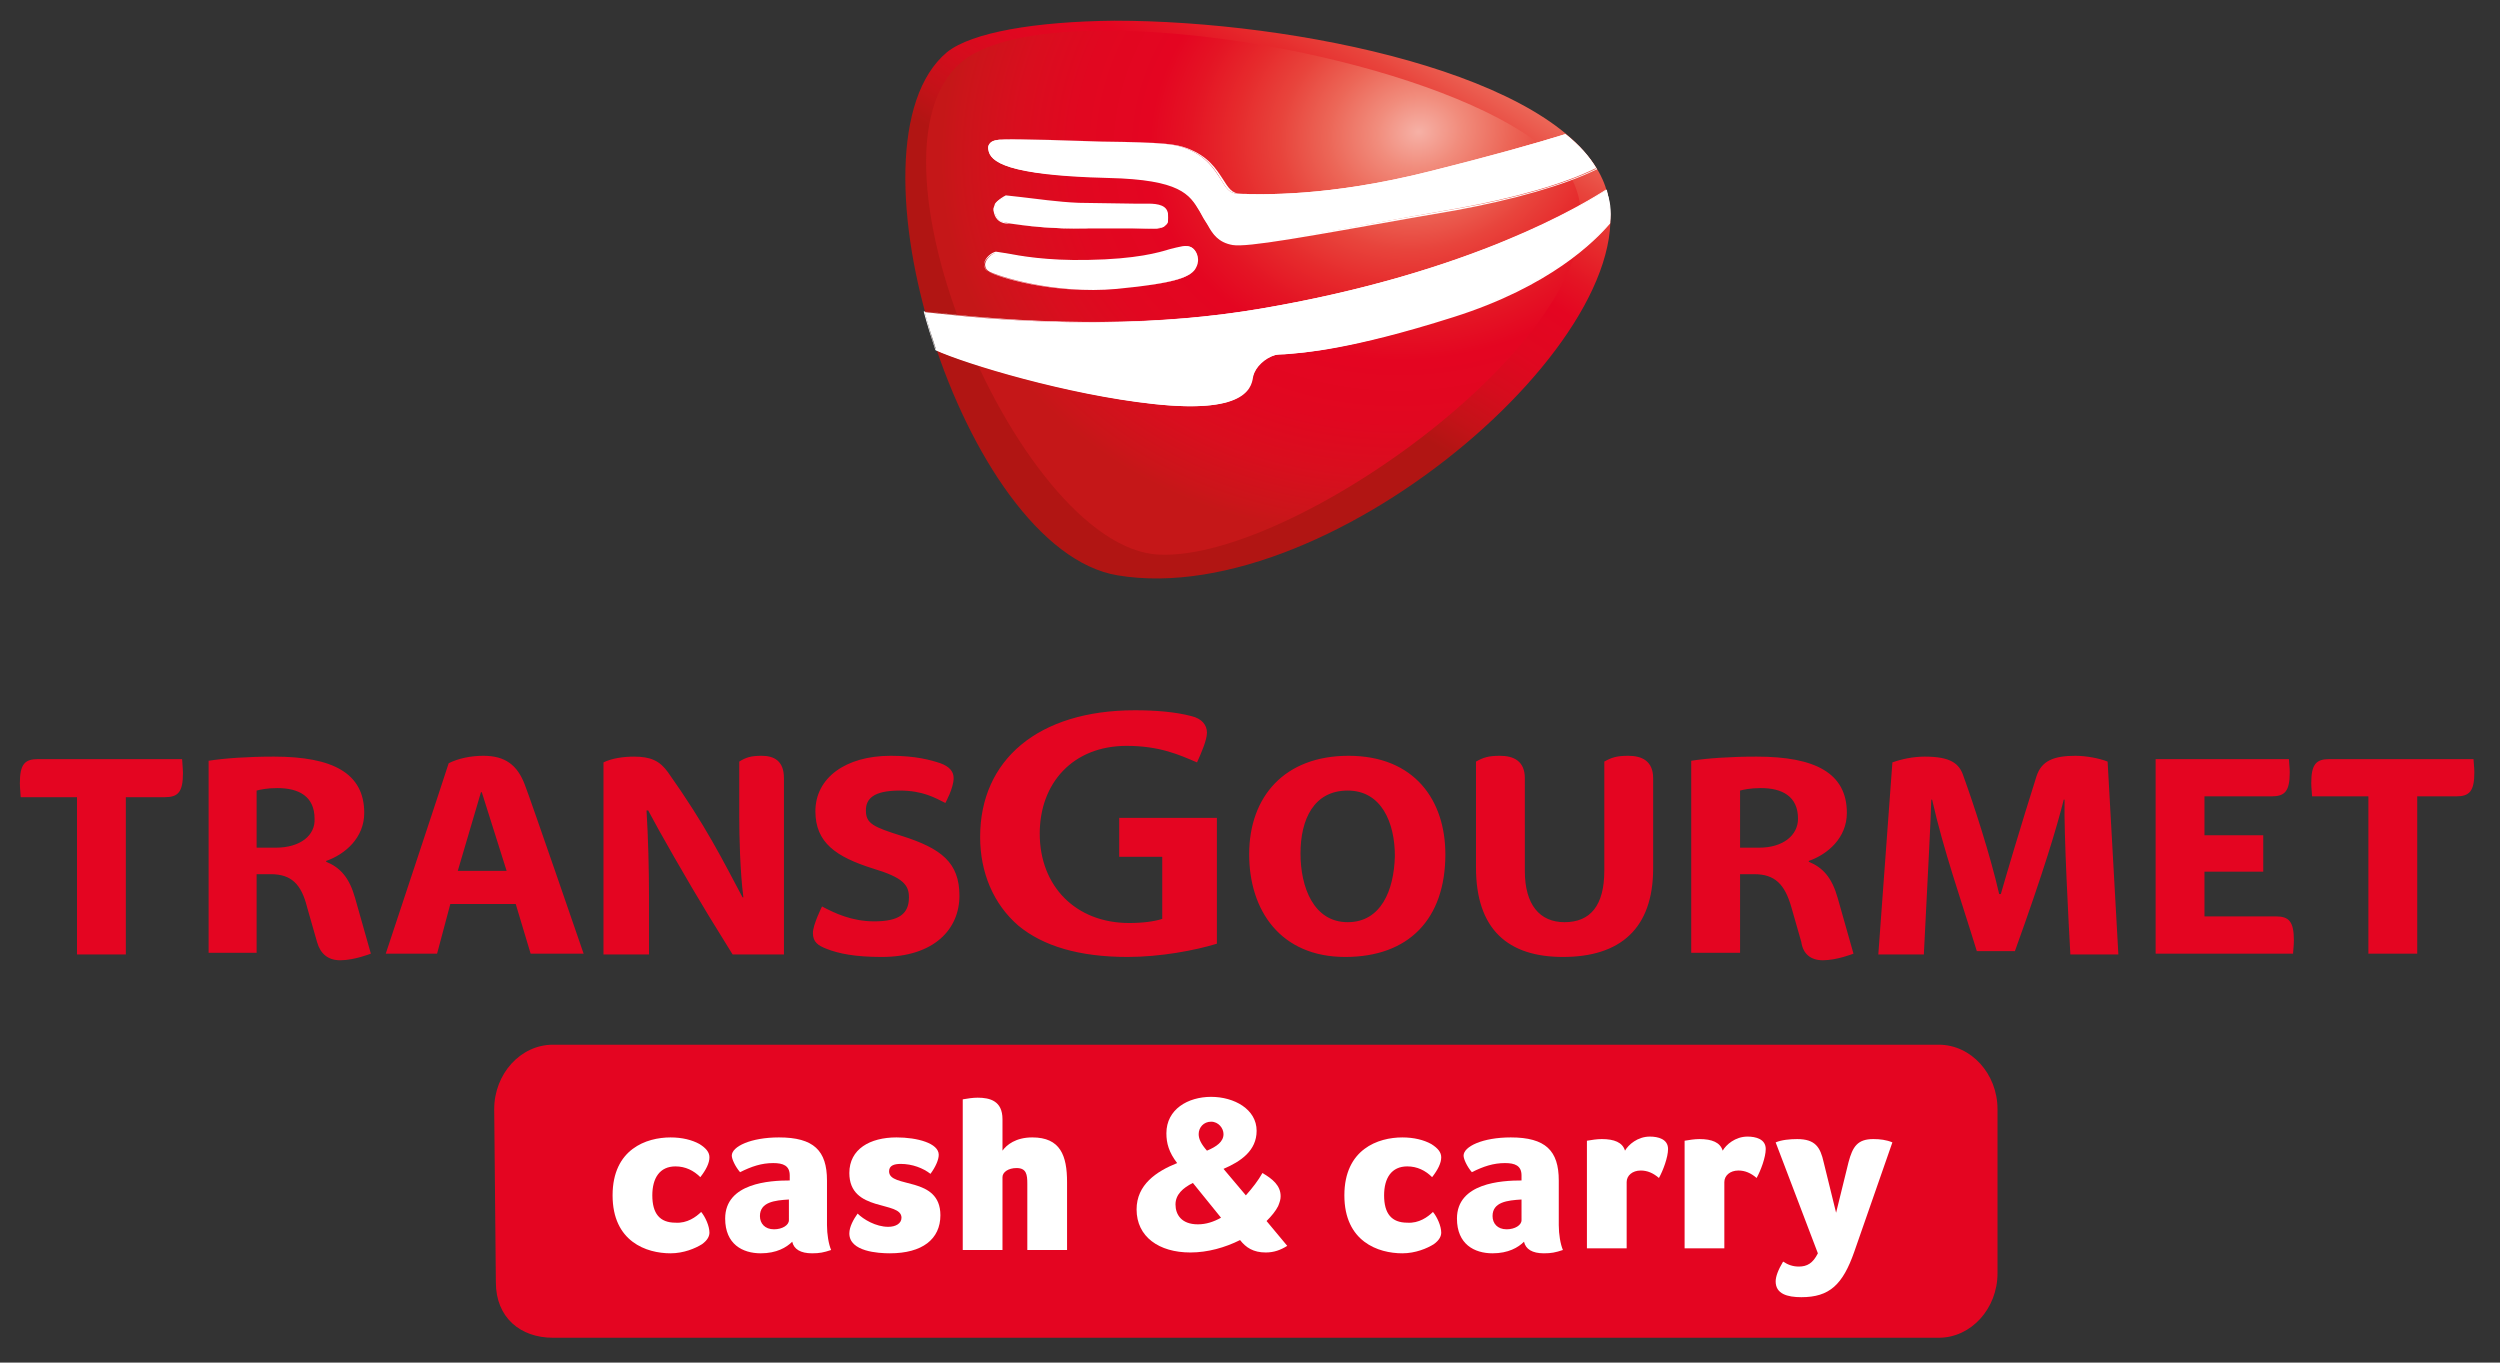 <?xml version="1.0" encoding="utf-8"?>
<!-- Generator: Adobe Illustrator 24.2.3, SVG Export Plug-In . SVG Version: 6.00 Build 0)  -->
<svg version="1.1" xmlns="http://www.w3.org/2000/svg" xmlns:xlink="http://www.w3.org/1999/xlink" x="0px" y="0px"
	 viewBox="0 0 302 164.6" style="enable-background:new 0 0 302 164.6;" xml:space="preserve">
<rect x="0" y="0" width="302" height="164.6" fill="#333333" stroke="none"/>
<style type="text/css">
	.st0{fill:#E40521;}
	.st1{fill:#FFFFFF;}
	.st2{clip-path:url(#SVGID_2_);fill:url(#SVGID_3_);}
	.st3{clip-path:url(#SVGID_5_);fill:url(#SVGID_6_);}
</style>
<g id="HIlfslinien">
</g>
<g id="TransGourmet-cc">
	<path class="st0" d="M136.2,115.6c4,0,8.2-0.8,10.8-1.6V98.8h-11.8v4.7h5.2v7.5c-0.9,0.3-2.3,0.5-4,0.5c-6.4,0-10.8-4.4-10.8-10.8
		c0-6.1,4-10.6,10.5-10.6c4,0,6.4,1.1,8.5,2c0.5-1.1,1.2-2.7,1.2-3.6c0-0.9-0.6-1.7-1.9-2c-1.9-0.5-4.3-0.7-6.8-0.7
		c-11.7,0-18.7,6-18.7,15.3c0,4.3,1.6,8.1,4.6,10.7C126,114.3,130.4,115.6,136.2,115.6L136.2,115.6z M281.4,91.7
		c-1.6,0-2.2,0.6-2.2,2.9c0,0.6,0.1,1.3,0.1,1.6h6.8v19h5.9v-19h4.7c1.6,0,2.2-0.6,2.2-2.9c0-0.6-0.1-1.3-0.1-1.6H281.4z M41.1,116
		c1.7,0,3.7-0.8,3.7-0.8l-1.9-6.7c-0.7-2.5-1.8-3.7-3.5-4.4v-0.1c2.3-0.8,4.6-2.8,4.6-5.8c0-4.8-3.8-6.8-10.9-6.8
		c-3.2,0-6,0.2-7.9,0.5v23.2H31v-9.5h1.7c2.5,0,3.7,1.2,4.4,4l1.2,4.2C38.7,115.2,39.6,116,41.1,116L41.1,116z M33.3,102.4H31v-6.9
		c0.4-0.1,1.2-0.3,2.5-0.3c2.6,0,4.5,1,4.5,3.7C38.1,100.9,36.3,102.4,33.3,102.4L33.3,102.4z M266.3,105.3h7.1v-4.4h-7.1v-4.7h8.1
		c1.6,0,2.2-0.6,2.2-2.9c0-0.6-0.1-1.3-0.1-1.6h-16.1v23.5H277c0-0.3,0.1-0.9,0.1-1.6c0-2.3-0.6-2.9-2.2-2.9h-8.6V105.3z M4.6,91.7
		c-1.6,0-2.2,0.6-2.2,2.9c0,0.6,0.1,1.4,0.1,1.7h6.8v19h5.9v-19h4.7c1.6,0,2.2-0.6,2.2-2.9c0-0.6-0.1-1.4-0.1-1.7H4.6z M188.8,115.6
		c6.9,0,10.9-3.4,10.9-10.7V94c0-2.1-1.4-2.7-3-2.7c-1.4,0-2,0.2-2.9,0.7v13.2c0,4.2-1.7,6.2-4.8,6.2c-3,0-4.8-2.1-4.8-6.2V94
		c0-2.1-1.4-2.7-3-2.7c-1.4,0-2,0.2-2.9,0.7v12.8C178.3,112.3,182.2,115.6,188.8,115.6L188.8,115.6z M237.2,93.8
		c-0.5-1.6-1.6-2.4-4.7-2.4c-1.4,0-2.8,0.3-3.9,0.7l-1.7,23.2h5.5c0.6-11.9,0.8-15.5,0.9-18.7h0.1c1.4,6.2,3.5,12.1,5.4,18.3h4.6
		c3.5-9.7,5.1-15.1,5.9-18.3h0.1c-0.1,4,0.5,15.1,0.7,18.7h5.8L254.6,92c-1-0.4-2.6-0.7-3.9-0.7c-2.6,0-4.1,0.6-4.7,2.5
		c-1.9,6-3.7,12.1-4.3,14.2h-0.2C240.4,103.2,238.4,97.1,237.2,93.8L237.2,93.8z M162.5,115.6c7.7,0,12.1-4.6,12.1-12.4
		c0-6.5-3.7-11.9-11.7-11.9c-7.7,0-12,4.9-12,11.9C150.9,110,154.7,115.6,162.5,115.6L162.5,115.6z M162.8,111.4
		c-4.1,0-5.7-4.2-5.7-8.3c0-4.1,1.6-7.6,5.7-7.6c4.1,0,5.7,3.9,5.7,7.9C168.4,107.6,166.8,111.4,162.8,111.4L162.8,111.4z
		 M62.3,109.2l1.8,6h6.4c0,0-6.5-18.9-7.1-20.4c-0.9-2.4-2.4-3.5-5-3.5c-1.5,0-3,0.3-4.2,0.9c-0.6,1.9-7.6,23-7.6,23h6.2l1.6-6H62.3
		z M55.3,105.2l2.8-9.5h0.1l3,9.5H55.3z M80.7,93.3c-1-1.4-2.1-1.9-4.1-1.9c-1.3,0-2.7,0.2-3.7,0.7v23.2h5.5v-7.1
		c0-3-0.1-7.1-0.3-10.3h0.2c1.2,2.3,4.8,8.6,7.3,12.7l2.9,4.7h6.2V94c0-2.1-1.2-2.7-2.7-2.7c-1.3,0-1.9,0.2-2.7,0.7v6.6
		c0,2.4,0.1,6.7,0.5,9.8h-0.1C87.3,103.9,85.3,99.8,80.7,93.3L80.7,93.3z M106.5,115.6c6.4,0,9.4-3.4,9.4-7.4c0-4-2.2-5.7-6.9-7.2
		c-3.5-1.1-4.4-1.5-4.4-3.1c0-1.4,0.9-2.4,4.1-2.4c2.8,0,4.3,0.9,5.5,1.5c0,0,1-1.8,1-3c0-0.8-0.5-1.4-1.6-1.8c-1.2-0.4-3-0.9-6-0.9
		c-5.5,0-9.1,2.7-9.1,6.7c0,3.8,2.5,5.5,6.9,6.9c3.7,1.1,4.4,2,4.4,3.5c0,2-1.2,2.9-4.2,2.9c-2.7,0-4.8-1-6.3-1.8
		c0,0-1.1,2.2-1.1,3.2c0,1.1,0.6,1.5,1.6,1.9C101.3,115.2,103.3,115.6,106.5,115.6L106.5,115.6z M220.2,116c1.7,0,3.7-0.8,3.7-0.8
		l-1.9-6.7c-0.7-2.5-1.8-3.7-3.5-4.4v-0.1c2.3-0.8,4.6-2.8,4.6-5.8c0-4.8-3.8-6.8-10.9-6.8c-3.2,0-6,0.2-7.9,0.5v23.2h5.9v-9.5h1.7
		c2.5,0,3.7,1.2,4.5,4l1.2,4.2C217.8,115.2,218.7,116,220.2,116L220.2,116z M212.5,102.4h-2.3v-6.9c0.4-0.1,1.2-0.3,2.5-0.3
		c2.6,0,4.5,1,4.5,3.7C217.2,100.9,215.4,102.4,212.5,102.4z"/>
	<g>
		<path class="st0" d="M241.3,153.8c0,4.3-3.2,7.8-7.1,7.8l-167.4,0c-3.9,0-6.9-2.4-6.9-6.7l-0.2-20.9c0-4.3,3.2-7.8,7.1-7.8
			l167.4,0c3.9,0,7.1,3.5,7.1,7.8V153.8z"/>
		<g>
			<path class="st1" d="M84.7,146.4c0.5,0.6,1,1.7,1,2.5c0,0.4-0.2,0.9-0.9,1.4c-0.8,0.5-2.2,1.1-3.8,1.1c-2.9,0-7-1.4-7-7
				c0-5.6,4.1-7,7-7c1.4,0,2.6,0.3,3.5,0.8c0.8,0.5,1.2,1,1.2,1.6c0,0.7-0.4,1.5-1.1,2.4c-0.8-0.8-1.8-1.3-3-1.3
				c-1.9,0-2.8,1.4-2.8,3.5c0,2.2,0.9,3.3,2.8,3.3C83,147.8,84.1,147,84.7,146.4z"/>
			<path class="st1" d="M99.9,148c0,1.1,0.2,2.3,0.5,3c-0.9,0.3-1.4,0.4-2.3,0.4c-1.4,0-2.2-0.5-2.4-1.4c-0.7,0.7-1.9,1.4-3.8,1.4
				c-2.2,0-4.3-1.1-4.3-4.2c0-4.3,5.4-4.6,7.8-4.6V142c0-1.2-0.8-1.5-2-1.5c-1.4,0-2.6,0.4-4,1.1c-0.6-0.7-1-1.6-1-2
				c0-1.1,2.3-2.2,5.7-2.2c4.2,0,5.8,1.6,5.8,5.2V148z M95.3,144.9c-1.7,0.1-3.5,0.3-3.5,2c0,0.9,0.6,1.6,1.7,1.6
				c1,0,1.8-0.5,1.8-1.1V144.9z"/>
			<path class="st1" d="M113.4,139.5c0,0.6-0.4,1.5-1,2.3c-0.9-0.7-2.2-1.2-3.6-1.2c-0.8,0-1.4,0.2-1.4,0.9c0,2.1,6.2,0.5,6.2,5.3
				c0,2.9-2.2,4.6-6.1,4.6c-1.4,0-4.9-0.2-4.9-2.4c0-0.8,0.5-1.7,1-2.4c0.7,0.7,2.2,1.6,3.7,1.6c0.9,0,1.6-0.4,1.6-1.1
				c0-2.1-6.3-0.6-6.3-5.4c0-2.9,2.5-4.3,5.7-4.3C110.8,137.4,113.4,138.1,113.4,139.5z"/>
			<path class="st1" d="M124.1,143c0-1.1-0.1-1.9-1.3-1.9c-1,0-1.7,0.5-1.7,1.1v8.8h-4.8v-18.2c0.6-0.1,1.2-0.2,1.8-0.2
				c1.5,0,3,0.4,3,2.6v3.8c0.5-0.7,1.6-1.6,3.6-1.6c3.4,0,4.2,2.2,4.2,5.4v8.2h-4.8V143z"/>
			<path class="st1" d="M142.2,140.5c-1-1.3-1.3-2.4-1.3-3.6c0-2.9,2.6-4.4,5.4-4.4c2.8,0,5.5,1.5,5.5,4.1c0,2.4-1.9,3.7-4,4.6
				l2.7,3.2c0.8-0.9,1.5-1.8,2-2.7c1.2,0.7,2.2,1.5,2.2,2.8c0,0.4-0.1,0.7-0.3,1.2c-0.3,0.6-0.8,1.2-1.4,1.8l2.5,3
				c-0.8,0.5-1.6,0.8-2.6,0.8c-1.5,0-2.4-0.6-3.1-1.5c-1.8,0.9-3.9,1.5-6,1.5c-3.8,0-6.5-1.9-6.5-5.2
				C137.3,143.1,139.7,141.5,142.2,140.5z M147.5,147.1l-3.4-4.2c-1.2,0.6-2.1,1.4-2.1,2.6c0,1.2,0.7,2.4,2.7,2.4
				C145.7,147.9,146.6,147.6,147.5,147.1z M145.8,139c1.2-0.5,2-1.1,2-2c0-0.7-0.6-1.5-1.5-1.5c-0.9,0-1.5,0.7-1.5,1.5
				C144.8,137.6,145.1,138.2,145.8,139z"/>
			<path class="st1" d="M173.1,146.4c0.5,0.6,1,1.7,1,2.5c0,0.4-0.2,0.9-0.9,1.4c-0.8,0.5-2.2,1.1-3.8,1.1c-2.9,0-7-1.4-7-7
				c0-5.6,4.1-7,7-7c1.4,0,2.6,0.3,3.5,0.8c0.8,0.5,1.2,1,1.2,1.6c0,0.7-0.4,1.5-1.1,2.4c-0.8-0.8-1.8-1.3-3-1.3
				c-1.9,0-2.8,1.4-2.8,3.5c0,2.2,0.9,3.3,2.8,3.3C171.4,147.8,172.5,147,173.1,146.4z"/>
			<path class="st1" d="M188.3,148c0,1.1,0.2,2.3,0.5,3c-0.9,0.3-1.4,0.4-2.3,0.4c-1.4,0-2.2-0.5-2.4-1.4c-0.7,0.7-1.9,1.4-3.8,1.4
				c-2.2,0-4.3-1.1-4.3-4.2c0-4.3,5.4-4.6,7.8-4.6V142c0-1.2-0.8-1.5-2-1.5c-1.4,0-2.6,0.4-4,1.1c-0.6-0.7-1-1.6-1-2
				c0-1.1,2.3-2.2,5.7-2.2c4.2,0,5.8,1.6,5.8,5.2V148z M183.8,144.9c-1.7,0.1-3.5,0.3-3.5,2c0,0.9,0.6,1.6,1.7,1.6
				c1,0,1.8-0.5,1.8-1.1V144.9z"/>
			<path class="st1" d="M191.7,137.8c0.6-0.1,1.2-0.2,1.8-0.2c1.5,0,2.5,0.4,2.8,1.4c0.4-0.7,1.5-1.7,3-1.7c1,0,2.2,0.3,2.2,1.5
				c0,1-0.6,2.6-1.1,3.5c-0.7-0.6-1.4-0.9-2.2-0.9c-1,0-1.7,0.6-1.7,1.4v8h-4.8V137.8z"/>
			<path class="st1" d="M203.5,137.8c0.6-0.1,1.2-0.2,1.8-0.2c1.5,0,2.5,0.4,2.8,1.4c0.4-0.7,1.5-1.7,3-1.7c1,0,2.2,0.3,2.2,1.5
				c0,1-0.6,2.6-1.1,3.5c-0.7-0.6-1.4-0.9-2.2-0.9c-1,0-1.7,0.6-1.7,1.4v8h-4.8V137.8z"/>
			<path class="st1" d="M220.3,140.4l1.5,6.1l1.5-6.1c0.5-1.9,1.1-2.8,3-2.8c0.8,0,1.6,0.1,2.3,0.4l-4.6,13.2c-1.4,4-3,5.5-6.4,5.5
				c-1.7,0-3.1-0.4-3.1-1.9c0-0.6,0.3-1.4,0.9-2.4c0.6,0.4,1.2,0.6,1.9,0.6c1,0,1.7-0.4,2.3-1.6l-5.1-13.4c0.7-0.3,1.7-0.4,2.6-0.4
				C219.3,137.6,219.9,138.6,220.3,140.4z"/>
		</g>
	</g>
</g>
<g id="Trademark">
	<g>
		<g>
			<path class="st1" d="M121.5,33.7c0,0.2,0,0.6,0.5,0.9c0.9,0.5,7.8,2.8,15.4,2.1c7.3-0.7,9.1-1.5,9.6-2.6c0.1-0.2,0.3-0.6,0.2-1.2
				c0-0.2-0.1-0.3-0.1-0.4c-0.5-1.2-1.5-1-2.4-0.7c-0.1,0-0.8,0.2-0.8,0.2c-1.3,0.4-4,1.2-9.9,1.3c-5.1,0.1-8.3-0.5-9.8-0.8
				l-1.3-0.2C122.4,32.4,121.6,33,121.5,33.7 M147.1,32.9L147.1,32.9L147.1,32.9z"/>
			<path class="st1" d="M122.8,26.4l-0.2,0.6l0,0.2c0.1,0.4,0.2,1.4,1.5,1.5l0.4,0.1c1.5,0.2,4.6,0.7,9.8,0.6l4.9,0
				c2.5,0,3.5,0,3.9-0.2c0.5-0.4,0.5-0.5,0.5-0.9l0-0.3c0-1.2-1.2-1.4-2.4-1.4l-1.7,0l-6.7-0.1c-2.5-0.1-5.2-0.5-7-0.7l-1.8-0.2
				C123.6,25.6,123,26,122.8,26.4"/>
			<g>
				<defs>
					<path id="SVGID_1_" d="M136.9,63.8c-14.3-0.5-32.1-49.1-18.3-56c9-4.5,66.4,2.8,70.1,13.7c5.3,15.4-37,42.3-51.5,42.3
						C137.2,63.8,137.1,63.8,136.9,63.8 M114.4,6.3c-13.3,11.1,1.9,60.1,20.6,63.2c26.2,4.4,66.2-30.7,58.6-47.8
						c-5.6-12.7-37.1-19.2-59-19.2C125.1,2.6,117.4,3.9,114.4,6.3"/>
				</defs>
				<clipPath id="SVGID_2_">
					<use xlink:href="#SVGID_1_"  style="overflow:visible;"/>
				</clipPath>
				
					<linearGradient id="SVGID_3_" gradientUnits="userSpaceOnUse" x1="-2.649" y1="160.675" x2="-1.486" y2="160.675" gradientTransform="matrix(-22.974 36.406 36.406 22.974 -5733.202 -3597.754)">
					<stop  offset="0" style="stop-color:#F6B1A6"/>
					<stop  offset="8.916233e-02" style="stop-color:#F18C7C"/>
					<stop  offset="0.191" style="stop-color:#EC6657"/>
					<stop  offset="0.291" style="stop-color:#E8443C"/>
					<stop  offset="0.388" style="stop-color:#E62A2C"/>
					<stop  offset="0.48" style="stop-color:#E41424"/>
					<stop  offset="0.562" style="stop-color:#E40521"/>
					<stop  offset="0.696" style="stop-color:#E00720"/>
					<stop  offset="0.81" style="stop-color:#D50C1D"/>
					<stop  offset="0.916" style="stop-color:#C41218"/>
					<stop  offset="1" style="stop-color:#B11513"/>
				</linearGradient>
				<polygon class="st2" points="233.5,23 172.7,119.2 68.9,53.7 129.6,-42.6 				"/>
			</g>
			<g>
				<defs>
					<path id="SVGID_4_" d="M117.8,6.4C101.3,15,122.7,66.2,140,67c16.9,0.8,57.1-28.5,50.2-44.7c-4.4-10.2-35.4-18.6-56.5-18.6
						C127,3.7,121.4,4.5,117.8,6.4"/>
				</defs>
				<clipPath id="SVGID_5_">
					<use xlink:href="#SVGID_4_"  style="overflow:visible;"/>
				</clipPath>
				
					<radialGradient id="SVGID_6_" cx="-2.56" cy="160.571" r="1.162" gradientTransform="matrix(-49.064 8.921 -7.473 -41.111 1245.618 6640.121)" gradientUnits="userSpaceOnUse">
					<stop  offset="0" style="stop-color:#F6B1A6"/>
					<stop  offset="8.916233e-02" style="stop-color:#F18C7C"/>
					<stop  offset="0.191" style="stop-color:#EC6657"/>
					<stop  offset="0.291" style="stop-color:#E8443C"/>
					<stop  offset="0.388" style="stop-color:#E62A2C"/>
					<stop  offset="0.48" style="stop-color:#E41424"/>
					<stop  offset="0.562" style="stop-color:#E40521"/>
					<stop  offset="0.714" style="stop-color:#E10720"/>
					<stop  offset="0.843" style="stop-color:#D90E1E"/>
					<stop  offset="0.964" style="stop-color:#CB151A"/>
					<stop  offset="1" style="stop-color:#C51718"/>
				</radialGradient>
				<polygon class="st3" points="194.1,-13.2 90,5.8 104.3,84.7 208.4,65.8 				"/>
			</g>
			<g>
				<path class="st1" d="M189.1,16.2c-3.5,1.1-8.9,2.6-16.4,4.5c-12.3,3.1-20.4,2.8-23.1,2.7c-1.1,0-1.5-0.7-2.1-1.7
					c-0.8-1.2-1.7-2.8-4.3-3.8c-1.4-0.5-2.5-0.7-10.3-0.8l-6.4-0.2c-5-0.1-6.4-0.2-6.9,0.4c-0.3,0.3-0.2,0.7-0.2,0.8
					c0.2,1.4,2.1,3.1,14.5,3.3c8.7,0.2,9.8,2,11,4l0.5,0.9l0.5,0.8c0.6,1,1.2,2.1,3,2.4c1.8,0.3,8.9-1,21.9-3.4l5.1-0.9
					c7.2-1.3,13.1-3,16.9-4.9C192,18.9,190.7,17.5,189.1,16.2"/>
				<path class="st1" d="M189.1,16.2c-3.2,1-8.7,2.6-16.4,4.5c-12.3,3.1-20.4,2.8-23.1,2.7c-1.1,0-1.5-0.7-2.1-1.7
					c-0.8-1.3-1.7-2.8-4.3-3.8c-1.4-0.5-2.6-0.7-10.3-0.8l-6.4-0.2c-5-0.1-6.4-0.2-6.9,0.4c-0.2,0.2-0.3,0.5-0.2,0.8
					c0.2,1.4,2.1,3.1,14.5,3.4c8.7,0.2,9.8,2,11,4l0.5,0.9l0.5,0.8c0.6,1.1,1.3,2.1,3,2.4c1.8,0.3,8.9-1,21.8-3.3l5.2-0.9
					c7-1.3,13-3,16.9-4.9l0.1,0l0-0.1C192,18.9,190.8,17.5,189.1,16.2L189.1,16.2L189.1,16.2z M172.8,20.8c7.6-2,13.1-3.5,16.3-4.5
					c1.6,1.3,2.8,2.7,3.7,4.1c-3.9,1.9-9.9,3.6-16.8,4.8l-5.2,0.9c-12.9,2.3-20,3.6-21.8,3.3c-1.7-0.2-2.3-1.3-2.9-2.3
					c0,0-0.5-0.8-0.5-0.8l-0.5-0.9c-1.2-2-2.3-3.9-11-4.1c-12.4-0.2-14.2-1.9-14.4-3.3c-0.1-0.3,0-0.6,0.2-0.7
					c0.5-0.6,2-0.5,6.8-0.4l6.4,0.2c7.7,0.1,8.9,0.3,10.3,0.8c2.6,1,3.5,2.5,4.3,3.7c0.7,1.1,1.1,1.8,2.2,1.8
					C152.4,23.6,160.5,24,172.8,20.8"/>
				<path class="st1" d="M194.1,22.9c-4.1,2.7-17.8,10.3-41.9,14.4c-18.8,3.2-36.5,0.8-40.5,0.4c0.4,1.5,0.9,3.1,1.4,4.6
					c3.4,1.5,15.6,5.3,26.3,6.5c11.8,1.3,11.8-2.4,12-3.4c0.3-1.1,1.4-2.1,2.6-2.5c1.3-0.3,5.9,0.3,21.6-4.7
					c10.3-3.3,16.2-8.1,18.9-11.3C194.6,25.5,194.4,24.2,194.1,22.9"/>
				<path class="st1" d="M194,22.9c-2.5,1.6-16.2,10.1-41.8,14.4c-11.8,2-25.2,2.1-39.8,0.4l-0.8-0.1l0,0.1c0.4,1.5,0.9,3.1,1.4,4.6
					c3.7,1.7,16,5.4,26.3,6.5c11.1,1.2,11.7-1.9,12-3.3l0.1-0.2c0.3-1.1,1.4-2.1,2.6-2.4c0.3-0.1,0.6-0.1,1.2-0.1
					c2.3-0.2,7.8-0.5,20.4-4.5c11.7-3.7,17.1-9.2,18.9-11.3C194.7,25.4,194.5,24.1,194,22.9L194,22.9L194,22.9z M152.2,37.4
					c25.5-4.3,39.2-12.6,41.8-14.4c0.3,1.1,0.5,2.3,0.5,3.5v0.3c-1.8,2.1-7.2,7.6-18.9,11.3c-12.5,4-18,4.4-20.3,4.5
					c-0.6,0-1,0.1-1.3,0.1c-1.2,0.3-2.3,1.4-2.7,2.5l-0.1,0.2c-0.3,1.3-1,4.4-11.9,3.2c-10.3-1.1-22.6-4.8-26.3-6.5
					c-0.5-1.4-0.9-3-1.3-4.5c0.1,0,0.6,0.1,0.6,0.1C127,39.5,140.4,39.4,152.2,37.4"/>
				<path class="st1" d="M119,31.9c0,0.2,0,0.6,0.5,0.9c0.9,0.5,7.8,2.8,15.4,2.1c7.3-0.7,9.1-1.5,9.6-2.6c0.1-0.2,0.3-0.6,0.2-1.2
					c0-0.2-0.1-0.3-0.1-0.4c-0.5-1.2-1.5-1-2.4-0.7c-0.1,0-0.8,0.2-0.8,0.2c-1.3,0.4-4,1.2-9.9,1.3c-5.1,0.1-8.3-0.5-9.8-0.8
					l-1.3-0.2C119.9,30.6,119.1,31.2,119,31.9 M144.6,31.1L144.6,31.1L144.6,31.1z"/>
				<path class="st1" d="M142.1,29.9l-0.8,0.2c-1.3,0.4-4,1.2-9.9,1.3c-5,0.1-8.2-0.5-9.8-0.8c0,0-1.3-0.2-1.3-0.2
					c-0.5,0.1-1.3,0.7-1.4,1.4h0c0,0.2,0,0.7,0.5,1c0.9,0.5,7.8,2.8,15.4,2.1c7.3-0.7,9.1-1.5,9.6-2.6c0.1-0.2,0.3-0.6,0.2-1.3
					l-0.1-0.4C144,29.4,143,29.7,142.1,29.9 M131.4,31.6c5.9-0.1,8.6-0.9,9.9-1.3l0.8-0.2c0.9-0.2,1.8-0.4,2.3,0.7l0.1,0.4
					c0.2,0.6,0,1-0.2,1.2c-0.5,1.1-2.2,1.8-9.5,2.5c-7.7,0.7-14.5-1.5-15.4-2.1c-0.4-0.2-0.5-0.5-0.5-0.8c0,0,0-0.1,0-0.1
					c0.1-0.6,0.8-1.2,1.3-1.3c0,0,1.3,0.2,1.3,0.2C123.1,31,126.3,31.7,131.4,31.6"/>
				<path class="st1" d="M120.3,24.6l-0.2,0.6l0,0.2c0.1,0.4,0.2,1.4,1.5,1.5L122,27c1.5,0.2,4.6,0.7,9.8,0.6l4.9,0
					c2.5,0,3.5,0,3.9-0.2c0.5-0.4,0.5-0.5,0.5-0.9l0-0.3c0-1.2-1.2-1.4-2.4-1.4l-1.7,0l-6.7-0.1c-2.5-0.1-5.2-0.5-7-0.7l-1.8-0.2
					C121.1,23.9,120.5,24.2,120.3,24.6"/>
				<path class="st1" d="M120.2,24.6L120.2,24.6l-0.2,0.6c0,0,0,0.2,0,0.2c0.1,0.4,0.2,1.4,1.5,1.6L122,27c1.6,0.2,4.7,0.7,9.8,0.6
					l4.9,0l0.2,0c2.4,0,3.3,0,3.7-0.3c0.5-0.4,0.5-0.5,0.5-1l0-0.3c0-1.2-1.2-1.4-2.4-1.4l-1.7,0l-6.7-0.1c-2.5-0.1-5.2-0.5-7-0.7
					l-1.8-0.2C121.1,23.8,120.5,24.2,120.2,24.6 M121.5,23.9l1.8,0.2c1.8,0.2,4.5,0.6,7,0.7l6.7,0.1l1.7,0c1.1,0,2.3,0.2,2.3,1.3
					l0,0.3c0,0.4,0,0.5-0.5,0.9c-0.4,0.3-1.3,0.3-3.7,0.2l-0.2,0l-4.9,0c-5.1,0-8.2-0.4-9.7-0.6c-0.1,0-0.4-0.1-0.4-0.1
					c-1.3-0.2-1.4-1.1-1.4-1.5c0,0,0-0.2,0-0.2c0,0,0.1-0.5,0.2-0.6C120.6,24.3,121.1,23.9,121.5,23.9"/>
			</g>
		</g>
	</g>
</g>
</svg>
